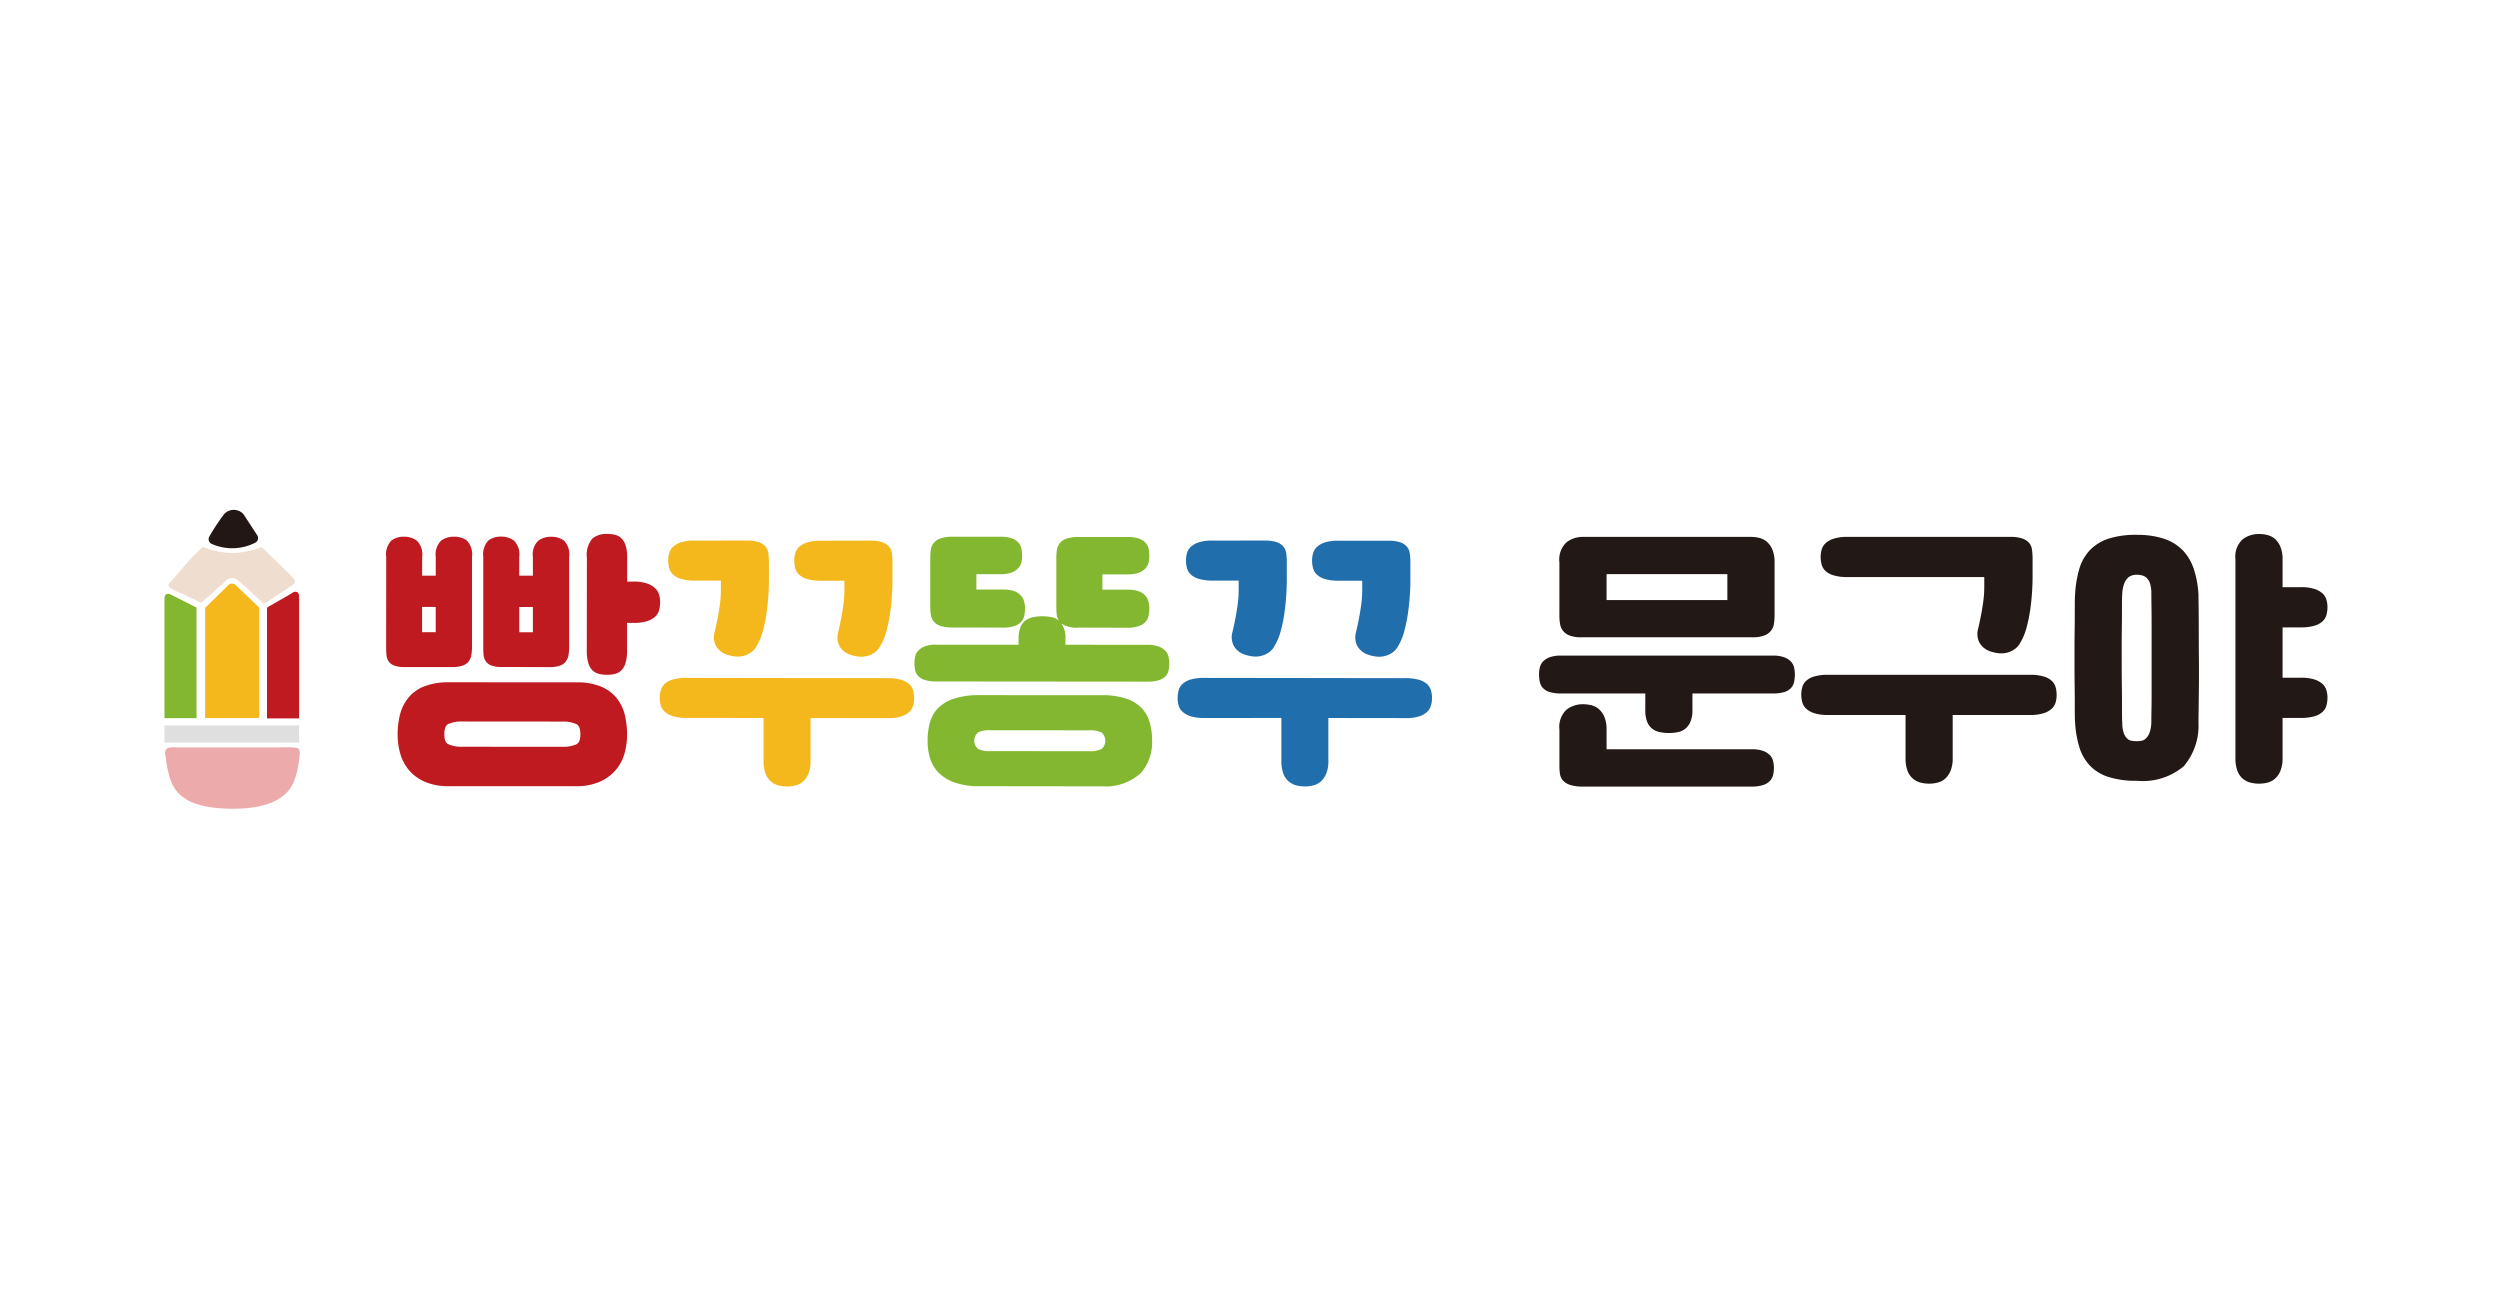 <svg xmlns="http://www.w3.org/2000/svg" xmlns:xlink="http://www.w3.org/1999/xlink" width="152" height="80" viewBox="0 0 152 80">
  <defs>
    <clipPath id="clip-path">
      <rect id="사각형_8339" data-name="사각형 8339" width="131.506" height="18.17" transform="translate(0 0)" fill="none"/>
    </clipPath>
  </defs>
  <g id="_19.빵꾸똥꾸문구야" data-name="19.빵꾸똥꾸문구야" transform="translate(-9069 -1079.697)">
    <rect id="사각형_8263" data-name="사각형 8263" width="152" height="80" transform="translate(9069 1079.697)" fill="#fff"/>
    <g id="그룹_23068" data-name="그룹 23068" transform="translate(9079 1110.697)">
      <g id="그룹_23067" data-name="그룹 23067" clip-path="url(#clip-path)">
        <path id="패스_12215" data-name="패스 12215" d="M92.9,11.162v1.009a1.747,1.747,0,0,1-.124.716,1.025,1.025,0,0,1-.769.628,2.777,2.777,0,0,1-1.08,0,1.159,1.159,0,0,1-.46-.2.993.993,0,0,1-.318-.425,1.868,1.868,0,0,1-.115-.716V11.162H84.92a2.3,2.3,0,0,1-.708-.088.92.92,0,0,1-.407-.248.791.791,0,0,1-.186-.372,2.28,2.28,0,0,1-.044-.46,1.909,1.909,0,0,1,.044-.4.79.79,0,0,1,.186-.362,1.063,1.063,0,0,1,.407-.266,1.941,1.941,0,0,1,.708-.106H97.783a1.939,1.939,0,0,1,.707.106,1.063,1.063,0,0,1,.407.266.8.8,0,0,1,.186.362,1.91,1.91,0,0,1,.044.4,2.281,2.281,0,0,1-.044.46.8.8,0,0,1-.186.372.92.92,0,0,1-.407.248,2.3,2.3,0,0,1-.707.088ZM86.158,7.747a1.917,1.917,0,0,1-.743-.115.922.922,0,0,1-.4-.3.951.951,0,0,1-.168-.425,3.255,3.255,0,0,1-.036-.487V3.183a1.437,1.437,0,0,1,.434-1.212,1.616,1.616,0,0,1,1-.328H96.456A2.027,2.027,0,0,1,97,1.714a1.086,1.086,0,0,1,.451.248,1.309,1.309,0,0,1,.319.477,1.975,1.975,0,0,1,.124.744V6.42a3.255,3.255,0,0,1-.036.487.951.951,0,0,1-.168.425.918.918,0,0,1-.407.3,1.926,1.926,0,0,1-.734.115Zm.089,9.077a2.509,2.509,0,0,1-.779-.1,1,1,0,0,1-.433-.266.741.741,0,0,1-.186-.389,3.039,3.039,0,0,1-.036-.487V13.356a1.439,1.439,0,0,1,.434-1.212,1.615,1.615,0,0,1,1-.327,2.027,2.027,0,0,1,.539.071,1.084,1.084,0,0,1,.451.247,1.313,1.313,0,0,1,.319.478,1.969,1.969,0,0,1,.124.743v1.2h8.829a1.96,1.96,0,0,1,.707.106,1.063,1.063,0,0,1,.407.266.789.789,0,0,1,.186.363,1.819,1.819,0,0,1,.044.38,2.063,2.063,0,0,1-.044.433.789.789,0,0,1-.186.363.987.987,0,0,1-.407.257,2.128,2.128,0,0,1-.707.1ZM87.68,5.483h7.343V3.908H87.68Z" fill="#221815"/>
        <path id="패스_12216" data-name="패스 12216" d="M99.516,11.268a1.805,1.805,0,0,1,.062-.486.841.841,0,0,1,.239-.39,1.231,1.231,0,0,1,.5-.265,2.832,2.832,0,0,1,.813-.1h12.3a2.84,2.84,0,0,1,.814.1,1.244,1.244,0,0,1,.5.265.848.848,0,0,1,.238.39,1.805,1.805,0,0,1,.062.486,1.619,1.619,0,0,1-.062.434.85.85,0,0,1-.238.389,1.33,1.33,0,0,1-.5.274,2.614,2.614,0,0,1-.814.106h-4.706V15.09a2.029,2.029,0,0,1-.124.761,1.32,1.32,0,0,1-.318.477,1.1,1.1,0,0,1-.452.248,2.085,2.085,0,0,1-1.079,0,1.159,1.159,0,0,1-.46-.248,1.175,1.175,0,0,1-.319-.477,2.173,2.173,0,0,1-.115-.761V12.471h-4.724a2.607,2.607,0,0,1-.813-.106,1.314,1.314,0,0,1-.5-.274.843.843,0,0,1-.239-.389,1.619,1.619,0,0,1-.062-.434m12.7-9.625a2.262,2.262,0,0,1,.743.1.948.948,0,0,1,.407.266.811.811,0,0,1,.177.416,3.972,3.972,0,0,1,.035.566V4.049c0,.3-.011.623-.035.982s-.062.72-.115,1.08a9.2,9.2,0,0,1-.221,1.061,3.566,3.566,0,0,1-.39.929,1.1,1.1,0,0,1-.362.389,1.43,1.43,0,0,1-.46.2,1.5,1.5,0,0,1-.487.026,2.165,2.165,0,0,1-.46-.1,1.206,1.206,0,0,1-.672-.495,1.144,1.144,0,0,1-.106-.9q.141-.618.212-1.026c.047-.271.083-.5.106-.69s.038-.351.044-.486.009-.286.009-.452V4.085h-8.333a2.831,2.831,0,0,1-.814-.1,1.214,1.214,0,0,1-.5-.265.835.835,0,0,1-.239-.389,1.779,1.779,0,0,1-.062-.487,1.573,1.573,0,0,1,.062-.433A.83.83,0,0,1,101,2.024a1.3,1.3,0,0,1,.5-.275,2.609,2.609,0,0,1,.814-.106Z" fill="#221815"/>
        <path id="패스_12217" data-name="패스 12217" d="M119.916,1.52a5.087,5.087,0,0,1,1.663.239,2.815,2.815,0,0,1,1.133.7,3.007,3.007,0,0,1,.672,1.141,5.978,5.978,0,0,1,.283,1.548q0,.159.009.752t.009,1.406q0,.815.008,1.735t0,1.733q-.009.815-.017,1.407t-.009.734a3.82,3.82,0,0,1-.894,2.672,3.866,3.866,0,0,1-2.857.884,5.471,5.471,0,0,1-1.716-.23,2.712,2.712,0,0,1-1.124-.681,2.821,2.821,0,0,1-.646-1.114,6.366,6.366,0,0,1-.265-1.531c-.012-.106-.018-.356-.018-.752s0-.864-.008-1.406-.009-1.121-.009-1.734,0-1.191.009-1.734.008-1.009.008-1.4.006-.637.018-.743a6.815,6.815,0,0,1,.257-1.557,2.784,2.784,0,0,1,.637-1.132,2.737,2.737,0,0,1,1.123-.7,5.347,5.347,0,0,1,1.734-.239m.885,3.556a1.878,1.878,0,0,0-.08-.6.781.781,0,0,0-.212-.345.666.666,0,0,0-.292-.151,1.429,1.429,0,0,0-.3-.035,1.045,1.045,0,0,0-.292.044.65.65,0,0,0-.274.168.986.986,0,0,0-.212.363,2.04,2.04,0,0,0-.107.61c-.012.106-.017.36-.017.761s0,.873-.009,1.415S119,8.426,119,9.04s0,1.191.009,1.733.009,1.012.009,1.407,0,.64.017.734a1.93,1.93,0,0,0,.08.628.907.907,0,0,0,.2.345.509.509,0,0,0,.283.151,1.9,1.9,0,0,0,.318.026,1.649,1.649,0,0,0,.292-.026.509.509,0,0,0,.274-.151,1.014,1.014,0,0,0,.213-.345,1.989,1.989,0,0,0,.106-.628c0-.106,0-.359.009-.761s.008-.875.008-1.424V7.244q0-.823-.008-1.416c-.007-.395-.009-.646-.009-.752m5.113-2.07a1.438,1.438,0,0,1,.433-1.212,1.615,1.615,0,0,1,1-.327,2.029,2.029,0,0,1,.54.071,1.091,1.091,0,0,1,.451.247,1.3,1.3,0,0,1,.318.478,1.95,1.95,0,0,1,.124.743V4.7H129.9a2.618,2.618,0,0,1,.814.106,1.317,1.317,0,0,1,.495.274.843.843,0,0,1,.239.389,1.619,1.619,0,0,1,.062.434,1.805,1.805,0,0,1-.062.486.841.841,0,0,1-.239.39,1.233,1.233,0,0,1-.495.265,2.844,2.844,0,0,1-.814.1H128.78v3.061H129.9a2.648,2.648,0,0,1,.814.106,1.318,1.318,0,0,1,.495.275.838.838,0,0,1,.239.389,1.612,1.612,0,0,1,.062.433,1.813,1.813,0,0,1-.062.487.838.838,0,0,1-.239.389,1.234,1.234,0,0,1-.495.266,2.88,2.88,0,0,1-.814.1H128.78V15.09a2,2,0,0,1-.124.761,1.291,1.291,0,0,1-.318.478,1.1,1.1,0,0,1-.451.248,2.118,2.118,0,0,1-1.08,0,1.132,1.132,0,0,1-.778-.726,2.143,2.143,0,0,1-.115-.761Z" fill="#221815"/>
        <path id="패스_12218" data-name="패스 12218" d="M17.189,16.8a3.484,3.484,0,0,1-1.411-.293,2.614,2.614,0,0,1-.934-.706,2.737,2.737,0,0,1-.511-.988,4.239,4.239,0,0,1-.157-1.173,4.806,4.806,0,0,1,.142-1.181,2.656,2.656,0,0,1,.486-1.005,2.315,2.315,0,0,1,.935-.7,3.965,3.965,0,0,1,1.49-.272l7.849.006a3.662,3.662,0,0,1,1.49.266,2.441,2.441,0,0,1,.934.7,2.588,2.588,0,0,1,.484,1.006,4.914,4.914,0,0,1,.14,1.19,4.239,4.239,0,0,1-.159,1.173,2.68,2.68,0,0,1-.522.987,2.725,2.725,0,0,1-.935.7,3.406,3.406,0,0,1-1.4.29Zm7.127-2.393a1.956,1.956,0,0,0,.741-.158c.153-.083.229-.282.23-.6s-.076-.535-.229-.617a1.931,1.931,0,0,0-.741-.16l-6.331-.005a1.956,1.956,0,0,0-.741.158c-.153.083-.23.288-.23.617s.076.518.229.6a1.926,1.926,0,0,0,.741.16Zm1.367-11.5a1.514,1.514,0,0,1,.336-1.164,1.347,1.347,0,0,1,.9-.281,1.882,1.882,0,0,1,.5.062.863.863,0,0,1,.379.22,1.075,1.075,0,0,1,.246.442,2.466,2.466,0,0,1,.088.723V4.36h.4a2.428,2.428,0,0,1,.811.116,1.327,1.327,0,0,1,.494.291.906.906,0,0,1,.238.4,1.6,1.6,0,0,1,.061.432,1.9,1.9,0,0,1-.062.494.836.836,0,0,1-.238.4,1.306,1.306,0,0,1-.494.273,2.6,2.6,0,0,1-.812.106h-.405l0,1.676a2.626,2.626,0,0,1-.089.749,1.061,1.061,0,0,1-.247.45.857.857,0,0,1-.379.22,1.878,1.878,0,0,1-.5.061,1.924,1.924,0,0,1-.511-.062.848.848,0,0,1-.388-.221,1.063,1.063,0,0,1-.247-.449,2.611,2.611,0,0,1-.087-.75Zm-5.19,6.645a1.674,1.674,0,0,1-.644-.1.706.706,0,0,1-.326-.265.838.838,0,0,1-.123-.388c-.012-.147-.017-.308-.017-.485l0-5.45a1.233,1.233,0,0,1,.309-1,1.219,1.219,0,0,1,.768-.237,1.3,1.3,0,0,1,.784.238,1.188,1.188,0,0,1,.326,1V4H22.4V2.874a1.184,1.184,0,0,1,.327-1,1.294,1.294,0,0,1,.785-.238,1.254,1.254,0,0,1,.785.239,1.227,1.227,0,0,1,.307,1l0,5.449a3.014,3.014,0,0,1-.036.485.917.917,0,0,1-.15.388.748.748,0,0,1-.353.264,1.8,1.8,0,0,1-.661.1ZM22.4,7.442V5.907h-.828l0,1.534ZM15.665,4h.829V2.869a1.185,1.185,0,0,1,.327-1,1.285,1.285,0,0,1,.785-.237,1.243,1.243,0,0,1,.784.238,1.225,1.225,0,0,1,.308,1l0,5.449a3.026,3.026,0,0,1-.036.486.941.941,0,0,1-.15.388.767.767,0,0,1-.353.264,1.822,1.822,0,0,1-.661.1l-2.911,0a1.65,1.65,0,0,1-.643-.1.7.7,0,0,1-.326-.264.827.827,0,0,1-.123-.389c-.012-.147-.018-.308-.018-.485l.005-5.449a1.223,1.223,0,0,1,.309-1,1.219,1.219,0,0,1,.768-.238,1.292,1.292,0,0,1,.784.239,1.185,1.185,0,0,1,.326,1Zm.826,3.44V5.9h-.829V7.436Z" fill="#be1a20"/>
        <path id="패스_12219" data-name="패스 12219" d="M30.112,11.452a1.8,1.8,0,0,1,.063-.485.832.832,0,0,1,.239-.387,1.209,1.209,0,0,1,.494-.264,2.791,2.791,0,0,1,.811-.1l12.257.017a2.821,2.821,0,0,1,.812.1,1.224,1.224,0,0,1,.493.265.855.855,0,0,1,.238.388,1.8,1.8,0,0,1,.061.485,1.568,1.568,0,0,1-.063.432.842.842,0,0,1-.238.388,1.32,1.32,0,0,1-.494.273,2.61,2.61,0,0,1-.812.1l-4.691-.006,0,2.61a2.009,2.009,0,0,1-.124.758,1.315,1.315,0,0,1-.318.476,1.091,1.091,0,0,1-.45.246,2.088,2.088,0,0,1-1.076,0,1.133,1.133,0,0,1-.775-.724,2.159,2.159,0,0,1-.114-.759l0-2.61-4.709-.007a2.589,2.589,0,0,1-.811-.106,1.3,1.3,0,0,1-.494-.274.848.848,0,0,1-.237-.389,1.6,1.6,0,0,1-.062-.432m12.8-9.577a2.276,2.276,0,0,1,.741.1.94.94,0,0,1,.4.266.807.807,0,0,1,.176.414,3.979,3.979,0,0,1,.034.565V4.276q0,.441-.037.979c-.024.358-.062.717-.116,1.075a8.948,8.948,0,0,1-.222,1.058,3.558,3.558,0,0,1-.389.926,1.107,1.107,0,0,1-.362.387,1.41,1.41,0,0,1-.459.193,1.488,1.488,0,0,1-.485.026,2.2,2.2,0,0,1-.458-.1,1.21,1.21,0,0,1-.67-.495,1.141,1.141,0,0,1-.1-.9q.142-.616.213-1.022c.048-.271.083-.5.107-.688s.039-.35.045-.485.009-.285.01-.45V4.307l-1.446,0a2.813,2.813,0,0,1-.811-.1,1.228,1.228,0,0,1-.494-.265.842.842,0,0,1-.237-.389,1.8,1.8,0,0,1-.061-.485,1.6,1.6,0,0,1,.062-.432.832.832,0,0,1,.239-.387,1.291,1.291,0,0,1,.494-.273,2.631,2.631,0,0,1,.811-.1ZM35.4,1.865a2.227,2.227,0,0,1,.741.1.939.939,0,0,1,.4.265.811.811,0,0,1,.176.415,4.127,4.127,0,0,1,.034.564V4.265q0,.443-.037.979T36.6,6.32a8.95,8.95,0,0,1-.222,1.058,3.571,3.571,0,0,1-.389.925,1.1,1.1,0,0,1-.362.388,1.42,1.42,0,0,1-.459.193,1.488,1.488,0,0,1-.485.026,2.2,2.2,0,0,1-.458-.1,1.2,1.2,0,0,1-.67-.494,1.138,1.138,0,0,1-.1-.9q.143-.617.213-1.023c.048-.27.083-.5.107-.687s.039-.35.045-.485.009-.285.009-.45V4.3l-1.6,0a2.885,2.885,0,0,1-.811-.1,1.218,1.218,0,0,1-.493-.266.838.838,0,0,1-.238-.388,1.8,1.8,0,0,1-.061-.485,1.6,1.6,0,0,1,.062-.432.84.84,0,0,1,.239-.388,1.318,1.318,0,0,1,.494-.273,2.606,2.606,0,0,1,.812-.1Z" fill="#f4b81d"/>
        <path id="패스_12220" data-name="패스 12220" d="M61.6,11.452a1.8,1.8,0,0,1,.063-.485.832.832,0,0,1,.239-.387,1.209,1.209,0,0,1,.494-.264,2.791,2.791,0,0,1,.811-.1l12.257.017a2.821,2.821,0,0,1,.812.1,1.224,1.224,0,0,1,.493.265.855.855,0,0,1,.238.388,1.8,1.8,0,0,1,.061.485A1.568,1.568,0,0,1,77,11.9a.842.842,0,0,1-.238.388,1.32,1.32,0,0,1-.494.273,2.61,2.61,0,0,1-.812.1l-4.691-.006,0,2.61a2.009,2.009,0,0,1-.124.758,1.315,1.315,0,0,1-.318.476,1.091,1.091,0,0,1-.45.246,2.088,2.088,0,0,1-1.076,0,1.133,1.133,0,0,1-.775-.724,2.159,2.159,0,0,1-.114-.759l0-2.61L63.2,12.653a2.589,2.589,0,0,1-.811-.106,1.3,1.3,0,0,1-.494-.274.848.848,0,0,1-.237-.389,1.6,1.6,0,0,1-.062-.432M74.4,1.875a2.276,2.276,0,0,1,.741.1.94.94,0,0,1,.4.266.807.807,0,0,1,.176.414,3.979,3.979,0,0,1,.034.565V4.276q0,.441-.037.979c-.024.358-.063.717-.116,1.075a8.949,8.949,0,0,1-.222,1.058,3.558,3.558,0,0,1-.389.926,1.107,1.107,0,0,1-.362.387,1.41,1.41,0,0,1-.459.193,1.488,1.488,0,0,1-.485.026,2.2,2.2,0,0,1-.458-.1,1.21,1.21,0,0,1-.67-.495,1.141,1.141,0,0,1-.105-.9q.143-.616.213-1.022c.048-.271.083-.5.107-.688s.039-.35.045-.485.009-.285.01-.45V4.307l-1.446,0a2.813,2.813,0,0,1-.811-.1,1.228,1.228,0,0,1-.494-.265.843.843,0,0,1-.237-.389,1.8,1.8,0,0,1-.061-.485,1.6,1.6,0,0,1,.062-.432.832.832,0,0,1,.239-.387,1.291,1.291,0,0,1,.494-.273,2.631,2.631,0,0,1,.811-.1Zm-7.513-.01a2.227,2.227,0,0,1,.741.1.939.939,0,0,1,.4.265.811.811,0,0,1,.176.415,4.127,4.127,0,0,1,.034.564V4.265q0,.443-.037.979T68.087,6.32a8.949,8.949,0,0,1-.222,1.058,3.57,3.57,0,0,1-.389.925,1.1,1.1,0,0,1-.362.388,1.419,1.419,0,0,1-.459.193,1.488,1.488,0,0,1-.485.026,2.2,2.2,0,0,1-.458-.1,1.2,1.2,0,0,1-.67-.494,1.138,1.138,0,0,1-.105-.9q.143-.617.213-1.023c.048-.27.083-.5.107-.687s.039-.35.045-.485.009-.285.009-.45V4.3l-1.6,0a2.885,2.885,0,0,1-.811-.1,1.218,1.218,0,0,1-.493-.266.838.838,0,0,1-.238-.388,1.8,1.8,0,0,1-.061-.485,1.6,1.6,0,0,1,.062-.432.84.84,0,0,1,.239-.388,1.318,1.318,0,0,1,.494-.273,2.606,2.606,0,0,1,.812-.1Z" fill="#216eac"/>
        <path id="패스_12221" data-name="패스 12221" d="M55.607,7.159a1.733,1.733,0,0,1-1.075-.248,1.464,1.464,0,0,1,.246.935V8.2l4.974.005a1.923,1.923,0,0,1,.705.106,1.073,1.073,0,0,1,.406.265.793.793,0,0,1,.185.353,1.838,1.838,0,0,1,.043.388,2.146,2.146,0,0,1-.044.45.738.738,0,0,1-.186.352.963.963,0,0,1-.406.238,2.257,2.257,0,0,1-.7.087l-12.822-.011a2.31,2.31,0,0,1-.7-.089.964.964,0,0,1-.406-.239.727.727,0,0,1-.185-.353,2.146,2.146,0,0,1-.043-.449,1.7,1.7,0,0,1,.044-.388.776.776,0,0,1,.186-.353,1.045,1.045,0,0,1,.406-.264,1.926,1.926,0,0,1,.705-.1l4.991,0V7.843a1.855,1.855,0,0,1,.115-.713.912.912,0,0,1,.318-.415,1.224,1.224,0,0,1,.458-.193,2.675,2.675,0,0,1,.538-.053,2.966,2.966,0,0,1,.574.054.945.945,0,0,1,.467.23.754.754,0,0,1-.15-.38,4.07,4.07,0,0,1-.026-.467l0-2.981a3.2,3.2,0,0,1,.036-.494.88.88,0,0,1,.168-.4.891.891,0,0,1,.414-.282,2.3,2.3,0,0,1,.776-.1l2.928,0a2.111,2.111,0,0,1,.7.1A.982.982,0,0,1,59.651,2a.8.8,0,0,1,.185.371,2.184,2.184,0,0,1,.043.441,1.769,1.769,0,0,1-.044.388.792.792,0,0,1-.186.352,1.06,1.06,0,0,1-.4.265,1.957,1.957,0,0,1-.706.105l-1.517,0V4.85l1.517,0a1.923,1.923,0,0,1,.705.106.962.962,0,0,1,.406.283.9.9,0,0,1,.184.379A1.753,1.753,0,0,1,59.876,6a2.184,2.184,0,0,1-.044.441.8.8,0,0,1-.186.37.982.982,0,0,1-.406.256,2.115,2.115,0,0,1-.705.1Zm-6.2,9.642A4.281,4.281,0,0,1,48,16.561a2.537,2.537,0,0,1-.934-.583,2.151,2.151,0,0,1-.511-.855,3.566,3.566,0,0,1-.157-1.094,4.028,4.028,0,0,1,.142-1.1,2.02,2.02,0,0,1,.486-.864,2.372,2.372,0,0,1,.935-.572,4.739,4.739,0,0,1,1.49-.228L57,11.27a4.448,4.448,0,0,1,1.49.213,2.312,2.312,0,0,1,.934.583,2.1,2.1,0,0,1,.484.873,4.037,4.037,0,0,1,.14,1.1A2.814,2.814,0,0,1,59.364,16a3.168,3.168,0,0,1-2.337.81Zm6.827-2.128a1.557,1.557,0,0,0,.741-.132.665.665,0,0,0,0-1.005,1.555,1.555,0,0,0-.741-.133L50.205,13.4a1.547,1.547,0,0,0-.741.131.665.665,0,0,0,0,1.005,1.541,1.541,0,0,0,.741.133ZM47.953,7.152a2.459,2.459,0,0,1-.776-.1.839.839,0,0,1-.414-.273.882.882,0,0,1-.167-.4,3.028,3.028,0,0,1-.035-.485l0-2.981a3.2,3.2,0,0,1,.035-.494.9.9,0,0,1,.168-.4.887.887,0,0,1,.415-.282,2.3,2.3,0,0,1,.776-.105l2.857,0a2.119,2.119,0,0,1,.706.1.985.985,0,0,1,.4.256.8.8,0,0,1,.185.371,2.115,2.115,0,0,1,.043.441,1.776,1.776,0,0,1-.044.388.787.787,0,0,1-.186.352,1.048,1.048,0,0,1-.4.264,1.933,1.933,0,0,1-.706.106l-1.446,0v.935l1.622,0a1.929,1.929,0,0,1,.706.106.964.964,0,0,1,.4.283.906.906,0,0,1,.185.379,1.817,1.817,0,0,1,.044.379,2.114,2.114,0,0,1-.045.441.787.787,0,0,1-.185.37.989.989,0,0,1-.406.256,2.121,2.121,0,0,1-.706.1Z" fill="#82b72f"/>
        <path id="패스_12222" data-name="패스 12222" d="M4.2,18.17c-2.177,0-3.347-.513-3.8-1.663A5.871,5.871,0,0,1,.1,15.2c-.016-.111-.033-.222-.051-.336a.356.356,0,0,1,.12-.369,1.314,1.314,0,0,1,.576-.052H5.318c.794,0,1.441,0,2.035-.006h.035a3.1,3.1,0,0,1,.7.049c.169.058.136.314.123.467-.029.322-.043.381-.078.6a4.5,4.5,0,0,1-.242.9c-.4,1.11-1.643,1.7-3.6,1.717Z" fill="#ecaaab"/>
        <path id="패스_12223" data-name="패스 12223" d="M5.451,5.164c-.3-.294-.583-.527-.917-.822a.614.614,0,0,0-.482-.189.717.717,0,0,0-.418.243c-.291.315-1.42,1.261-1.42,1.261l-.337-.183c-.128-.068-.314-.139-.442-.208-.339-.182-.6-.239-.913-.428C.389,4.759.087,4.661.332,4.41c.45-.459.975-1.165,1.465-1.641L2.32,2.26l.155.049a5.369,5.369,0,0,0,1.643.317,5.584,5.584,0,0,0,1.646-.309l.154-.048.523.506c.493.476.959.925,1.411,1.391.116.121.122.272-.109.432-.272.189-.549.374-.857.566-.121.075-.254.177-.38.257l-.462.3s-.434-.4-.593-.56" fill="#efded0"/>
        <rect id="사각형_8338" data-name="사각형 8338" width="8.184" height="1.04" transform="translate(0 13.109)" fill="#dfdfdf"/>
        <path id="패스_12224" data-name="패스 12224" d="M4.817.282l.825,1.266A.317.317,0,0,1,5.512,2a3.077,3.077,0,0,1-2.642.068.317.317,0,0,1-.136-.458A12.781,12.781,0,0,1,3.61.28a.788.788,0,0,1,1.207,0" fill="#221714"/>
        <path id="패스_12225" data-name="패스 12225" d="M2.5,5.932a.092.092,0,0,0-.025.056q0,2.992,0,5.985v.687H5.725a2.158,2.158,0,0,0,.04-.268q0-3.206,0-6.41a.086.086,0,0,0-.026-.057L4.333,4.576a.326.326,0,0,0-.449,0Z" fill="#f4b81d"/>
        <path id="패스_12226" data-name="패스 12226" d="M6.282,5.91a.1.1,0,0,0-.047.073q0,2.994,0,5.99v.706H8.184V5.262c0-.3-.223-.375-.495-.158Z" fill="#be1a20"/>
        <path id="패스_12227" data-name="패스 12227" d="M0,12.662H1.949v-.721q0-3,0-6L.48,5.2C.216,5.022,0,5.1,0,5.374Z" fill="#82b72f"/>
      </g>
    </g>
  </g>
</svg>
